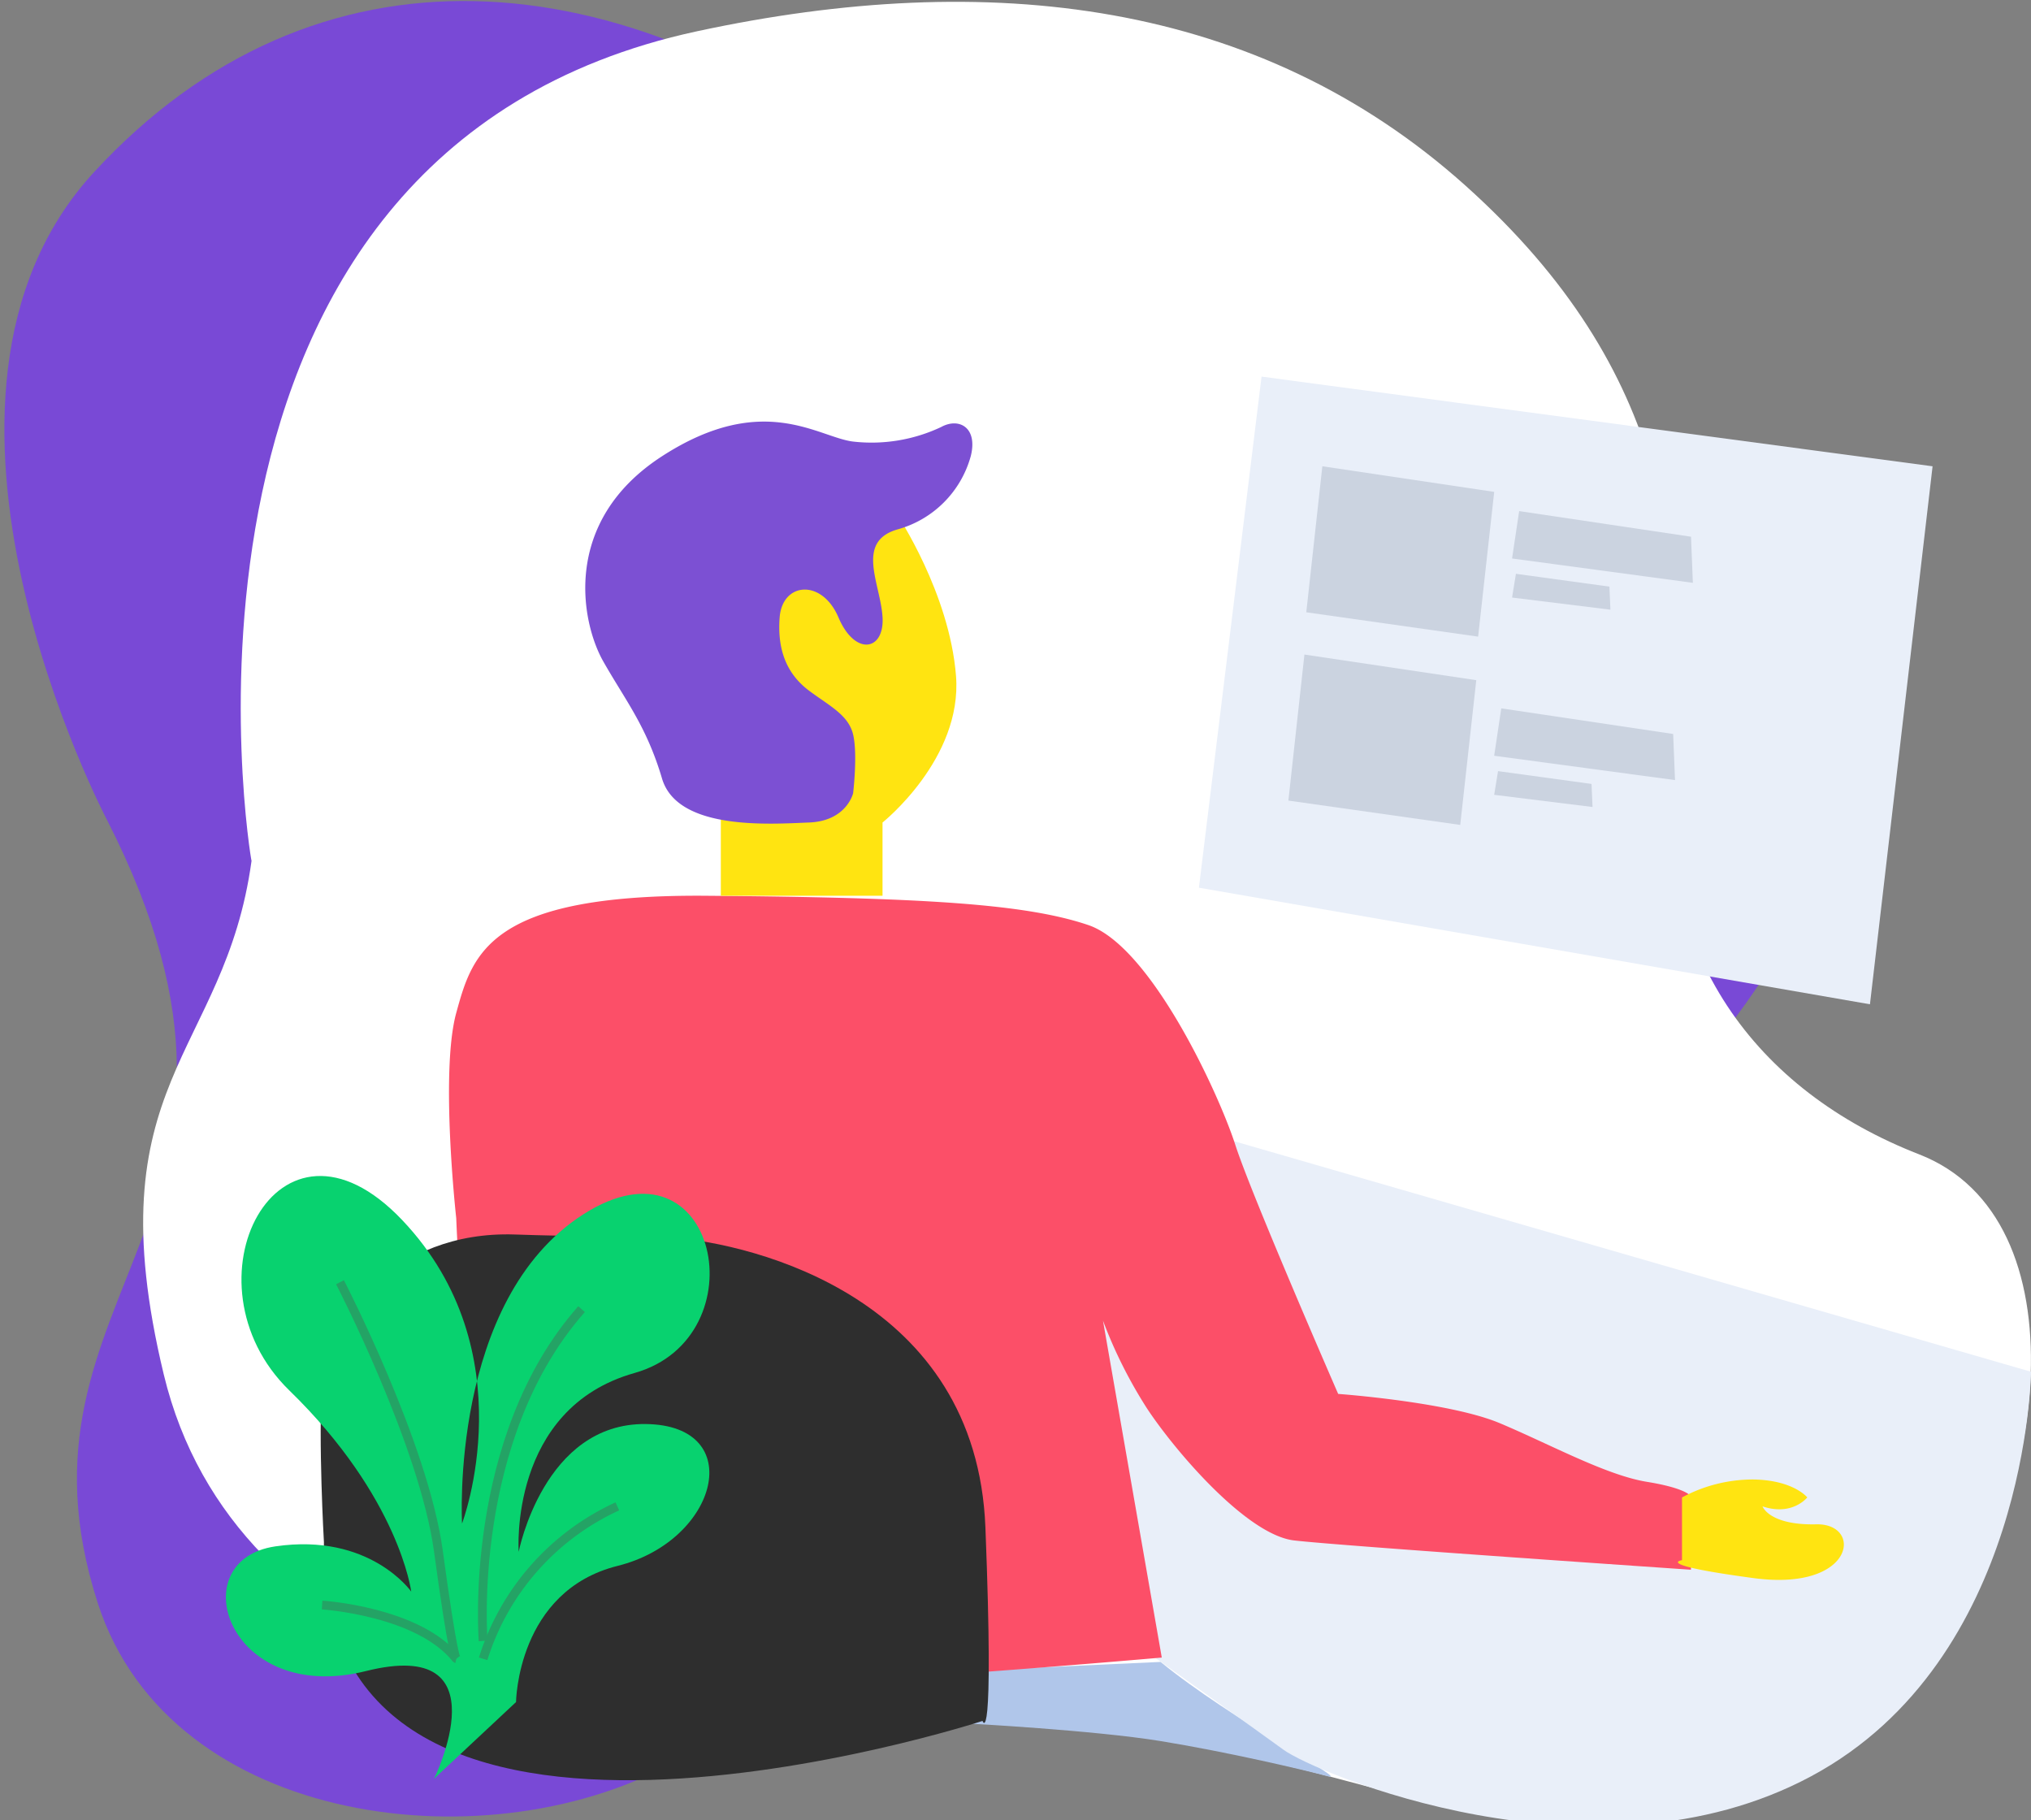 <svg xmlns="http://www.w3.org/2000/svg" width="226.542" height="203.005" viewBox="0 0 231 207">
  <rect x="0" y="0" width="231" height="207" fill="#808080" stroke="none"/>
  <defs>
    <style>
      .cls-1 {
        fill: #7949d6;
      }

      .cls-1, .cls-10, .cls-11, .cls-2, .cls-3, .cls-4, .cls-5, .cls-6, .cls-7, .cls-8, .cls-9 {
        fill-rule: evenodd;
      }

      .cls-2 {
        fill: #fff;
      }

      .cls-3 {
        fill: #b0c6ea;
      }

      .cls-4 {
        fill: #e9eff9;
      }

      .cls-5 {
        fill: #fc4f68;
      }

      .cls-6 {
        fill: #2e2e2e;
      }

      .cls-7 {
        fill: #08d26f;
      }

      .cls-8 {
        fill: none;
        stroke: #24a365;
        stroke-width: 1px;
      }

      .cls-9 {
        fill: #ffe411;
      }

      .cls-10 {
        fill: #7c50d3;
      }

      .cls-11 {
        fill: #cbd3e0;
      }
    </style>
  </defs>
  <path class="cls-1" d="M12.159,93.225S-13.086,45.33,10.715,19.554C35.874-7.694,70.639-5,101.684,19.554s62.331,34.669,80.862,37.558S210.7,94.67,202.762,107.67s-19.975,30.335-69.311,41.892-35.377,38.52-56.314,50.558-57.7,7.874-66-17.759C-0.474,146.488,35.262,138.487,12.159,93.225Z"/>
  <path class="cls-2" d="M79.281,3.556C112.457-3.585,143.13-.011,166.7,21.128s25.234,42.835,23.293,65.088,9.705,37.829,28.284,45.061,15.251,39.5,0,60.081-44.644,16.689-63.223,11.682-34.662-8.345-61.559-6.676-66.828-6.675-74.869-40.054,6.932-36.159,9.983-58.412C28.568,98.191,14.962,17.4,79.281,3.556Z"/>
  <path class="cls-3" d="M110,190v6s14.42,0.764,22,2,16.253,3.264,19,4-10.913-6.4-19-13Z"/>
  <path class="cls-4" d="M231,156s-0.33,32.764-25,46-56.58-.486-60-3-56-40-56-40l20-38Z"/>
  <path class="cls-5" d="M51.89,138.525s-1.85-16.582,0-23.326,3.723-13.528,28.422-13.33,36.325,0.912,43.469,3.332,14.869,19.241,16.719,24.993,11.7,28.326,11.7,28.326,12.64,0.912,18.391,3.332,12.082,5.911,16.719,6.665,5.015,1.666,5.015,1.666v8.331s-39.746-2.7-45.141-3.332-13.553-10.2-16.719-15a52.725,52.725,0,0,1-5.016-10l6.688,38.322s-41.976,3.689-53.5,3.332S53.841,185.456,51.89,138.525Z"/>
  <path class="cls-6" d="M36.843,175.381s-0.666-11.6-.209-18.347,8.112-17.119,21.944-16.643,8.091-.426,17.744.328,34.743,6.972,35.757,33-0.328,21.99-.328,21.99S36.007,220.369,36.843,175.381Z"/>
  <path class="cls-7" d="M58.692,193.564s0.124-12.637,11.567-15.491,14.816-15.985,3.2-16.127-14.465,14.527-14.465,14.527-1.167-16.289,13.171-20.33,9.44-27.8-5.813-18.051-13.8,35.164-13.8,35.164,7.411-19.524-6.8-34.5-25.383,7.17-12.85,19.362S46.771,181,46.771,181s-4.7-6.719-15.452-5.142S25.9,193.97,41.632,190.036s7.737,12.245,7.737,12.245Z"/>
  <path class="cls-8" d="M54.952,188.645A28.353,28.353,0,0,1,70.216,171.31"/>
  <path class="cls-8" d="M54.952,186.606s-1.855-22.96,11.194-37.729"/>
  <path class="cls-8" d="M38.67,145.818s9.542,18.44,11.194,30.591S51.9,188.645,51.9,188.645"/>
  <path class="cls-8" d="M36.634,182.527s10.967,0.7,15.264,6.118"/>
  <path class="cls-9" d="M102.048,58.548s5.952,8.9,6.687,18.328-8.359,16.662-8.359,16.662v8.331H81.985v-10l1.672-26.659Z"/>
  <path class="cls-9" d="M191.313,170.291a17.032,17.032,0,0,1,8.141-2.04c4.552,0.083,6.1,2.04,6.1,2.04s-1.7,2.16-5.088,1.019c0,0,.74,2.16,6.106,2.04s4.4,7.666-7.123,6.118-8.141-2.039-8.141-2.039v-7.138Z"/>
  <path class="cls-10" d="M97.032,90.206s-0.735,3.169-5.016,3.332-14.946.982-16.719-5-4.184-8.911-6.688-13.33S63.8,59.322,75.3,51.883s17.76-2.142,21.735-1.666a18.538,18.538,0,0,0,10.031-1.666c1.989-1.086,4.176.044,3.344,3.332a11.928,11.928,0,0,1-8.359,8.331c-4.8,1.413-1.885,6.189-1.672,10s-3.139,4.418-5.016,0-6.378-4.017-6.688,0,1.041,6.605,3.344,8.331,4.489,2.752,5.016,5S97.032,90.206,97.032,90.206Z"/>
  <path class="cls-4" d="M136.361,100.951l7.123-58.123,76.322,10.2-7.123,61.182Z"/>
  <path id="Shape_13_copy" data-name="Shape 13 copy" class="cls-11" d="M148.573,69.631L150.4,53.025l19.546,2.913L168.118,72.4Z"/>
  <path id="Shape_13_copy_2" data-name="Shape 13 copy 2" class="cls-11" d="M146.537,91.045l1.825-16.607,19.545,2.913-1.824,16.461Z"/>
  <path id="Shape_13_copy_3" data-name="Shape 13 copy 3" class="cls-11" d="M171.978,63.513l0.807-5.39,19.545,2.913,0.211,5.244Z"/>
  <path id="Shape_13_copy_4" data-name="Shape 13 copy 4" class="cls-11" d="M171.978,67.956l0.439-2.7,10.634,1.457,0.114,2.622Z"/>
  <path id="Shape_13_copy_5" data-name="Shape 13 copy 5" class="cls-11" d="M169.943,85.947l0.806-5.39L190.3,83.47l0.211,5.244Z"/>
  <path id="Shape_13_copy_5-2" data-name="Shape 13 copy 5" class="cls-11" d="M169.943,90.39l0.439-2.695,10.633,1.457,0.115,2.622Z"/>
</svg>
